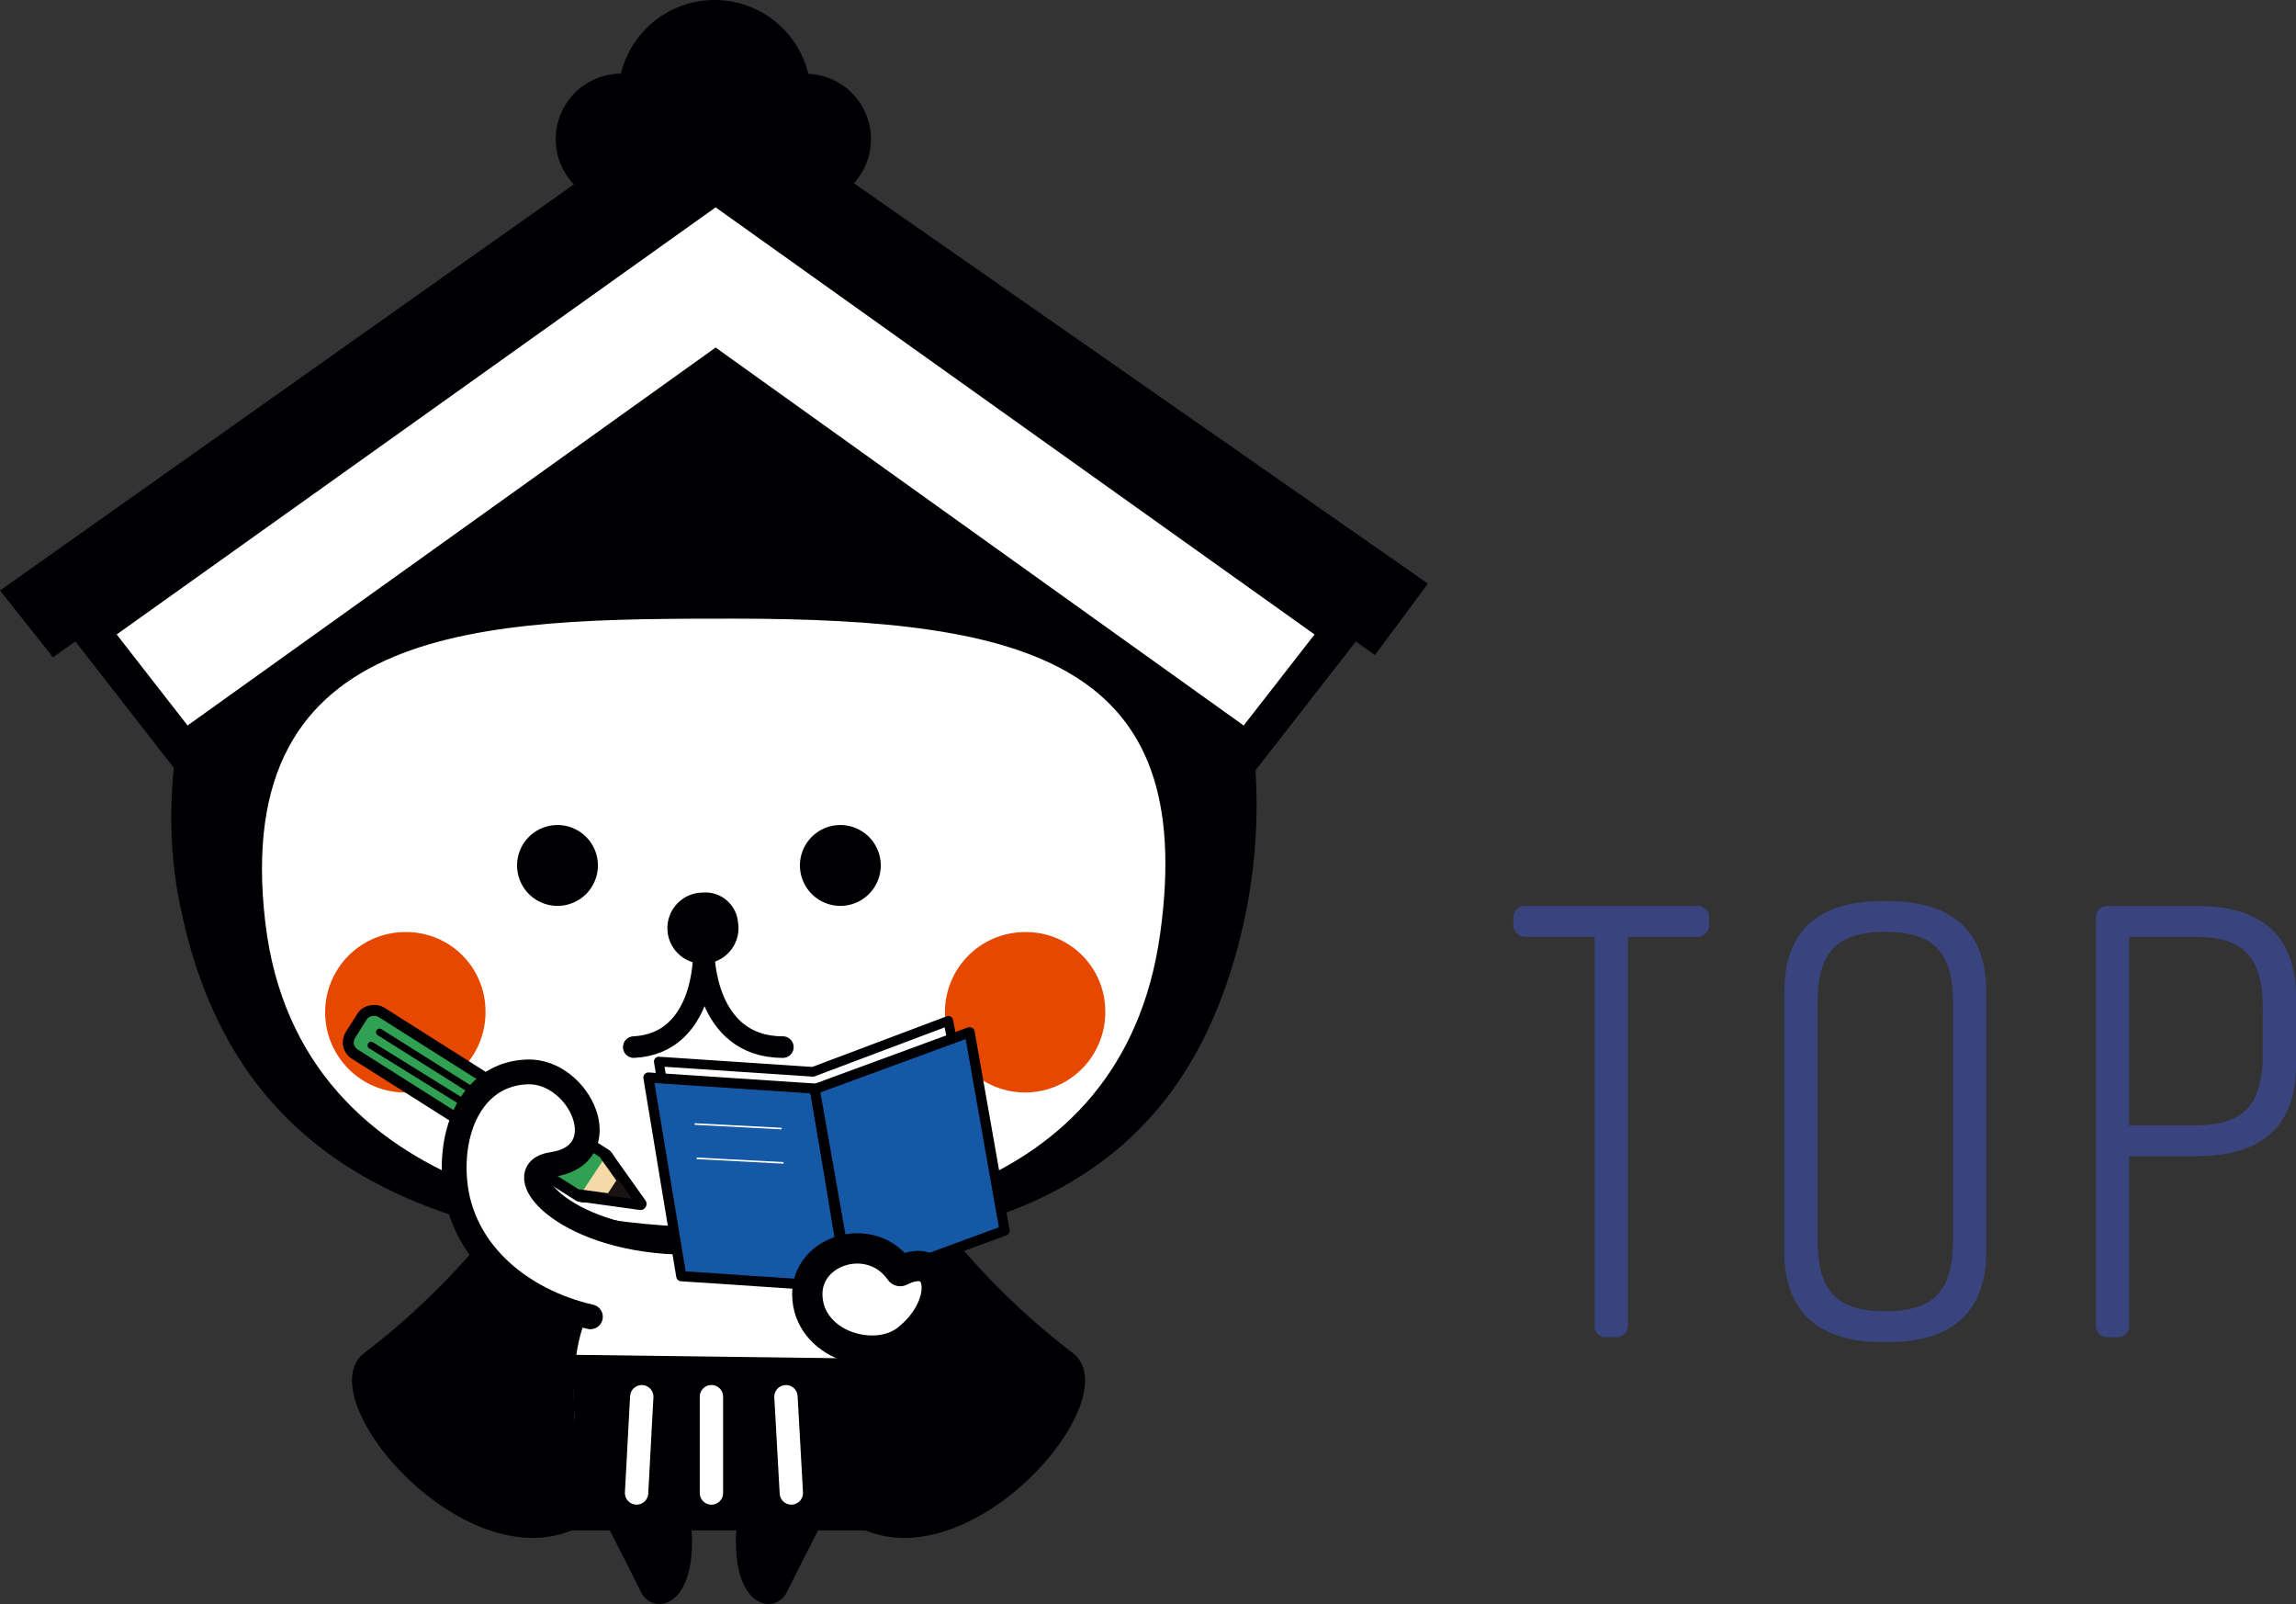 <svg xmlns="http://www.w3.org/2000/svg" width="101.301" height="70.748" viewBox="0 0 101.301 70.748">
  <rect x="0" y="0" width="101.301" height="70.748" fill="#333333" stroke="none"/>
  <g id="グループ_2135" data-name="グループ 2135" transform="translate(-666 -5308)">
    <g id="グループ_1452" data-name="グループ 1452" transform="translate(1498.081 3936.617)">
      <path id="パス_614" data-name="パス 614" d="M-756.671,1411.911v.245a.528.528,0,0,1-.571.57h-3.015v17.115a.508.508,0,0,1-.571.542h-.353a.487.487,0,0,1-.543-.542v-17.115h-3.016a.529.529,0,0,1-.571-.57v-.245a.508.508,0,0,1,.571-.543h7.5A.508.508,0,0,1-756.671,1411.911Z" transform="translate(0 -0.023)" fill="#39447e"/>
      <path id="パス_615" data-name="パス 615" d="M-747.763,1411.128h.217c2.88,0,4.347,1.358,4.347,4.021v11.409c0,2.662-1.467,4.021-4.347,4.021h-.217c-2.88,0-4.347-1.358-4.347-4.021v-11.409C-752.11,1412.459-750.643,1411.128-747.763,1411.128Zm.109,18.092c2.146,0,2.988-.9,2.988-3.151v-10.432c0-2.254-.842-3.151-2.988-3.151s-2.988.9-2.988,3.151v10.432C-750.643,1428.324-749.8,1429.221-747.655,1429.221Z" transform="translate(-1.246 0)" fill="#39447e"/>
      <path id="パス_616" data-name="パス 616" d="M-728.1,1415.389v2.988c0,2.663-1.467,4.022-4.347,4.022h-3.016v7.444a.487.487,0,0,1-.543.542h-.353a.508.508,0,0,1-.571-.542v-17.93a.508.508,0,0,1,.571-.543h3.912C-729.568,1411.368-728.1,1412.726-728.1,1415.389Zm-1.467.489c0-2.255-.842-3.151-2.988-3.151h-2.907v8.313h2.907c2.146,0,2.988-.9,2.988-3.152Z" transform="translate(-2.68 -0.023)" fill="#39447e"/>
    </g>
    <g id="グループ_2125" data-name="グループ 2125" transform="translate(636.48 5274.301)">
      <g id="グループ_2131" data-name="グループ 2131">
        <g id="グループ_2125-2" data-name="グループ 2125">
          <path id="パス_4098" data-name="パス 4098" d="M54.98,98.391s2.331,4.514,2.825,5.535,2.473.766,2.226-2.809" fill="#000003"/>
          <path id="パス_4099" data-name="パス 4099" d="M67.061,98.391s-2.331,4.514-2.826,5.535-2.473.766-2.225-2.809" fill="#000003"/>
        </g>
        <path id="パス_4100" data-name="パス 4100" d="M56.9,84.511s-4.491,8.67-2.827,14.826c3.3.018,10.549.858,13.6,0,.421-4.3.555-10.6-3.161-15.021" fill="#fff" stroke="#000003" stroke-width="0.947"/>
        <path id="パス_4101" data-name="パス 4101" d="M52.894,93.432,69,93.64,70.35,101.2H51.69Z" fill="#000003"/>
        <line id="線_182" data-name="線 182" x2="0.187" y2="4.738" transform="translate(54.23 94.814)" fill="none" stroke="#fff" stroke-linecap="round" stroke-linejoin="round" stroke-width="1.147"/>
        <g id="グループ_2126" data-name="グループ 2126">
          <line id="線_183" data-name="線 183" x1="0.229" y2="4.245" transform="translate(57.606 95.305)" fill="none" stroke="#fff" stroke-linecap="round" stroke-linejoin="round" stroke-width="1.03"/>
          <line id="線_184" data-name="線 184" y2="4.249" transform="translate(60.909 95.303)" fill="none" stroke="#fff" stroke-linecap="round" stroke-linejoin="round" stroke-width="1.03"/>
          <line id="線_185" data-name="線 185" x2="0.237" y2="4.245" transform="translate(64.197 95.305)" fill="none" stroke="#fff" stroke-linecap="round" stroke-linejoin="round" stroke-width="1.03"/>
        </g>
        <g id="グループ_2127" data-name="グループ 2127">
          <path id="パス_4102" data-name="パス 4102" d="M60.929,87.5a89.8,89.8,0,0,1-10.883-.763s1.345.337.573,1.868a32.3,32.3,0,0,1-5,4.751c-2.6,1.92,4.3,10.061,9.285,7.773,1.206-2.145-3.281-12,5.922-12.44" fill="#000003"/>
          <path id="パス_4103" data-name="パス 4103" d="M61.514,87.5A89.81,89.81,0,0,0,72.4,86.738s-1.345.337-.573,1.868a32.341,32.341,0,0,0,5,4.751c2.6,1.92-4.3,10.061-9.284,7.773-1.207-2.145,3.281-12-5.922-12.44" fill="#000003"/>
        </g>
        <path id="パス_4104" data-name="パス 4104" d="M82.2,67.914c-.232,15.608-9.038,20.107-21.107,20.107S38.743,83,39.488,68.667c.634-12.188,9.535-19.6,21.6-19.6S82.378,55.709,82.2,67.914Z" fill="#fff"/>
        <path id="パス_4105" data-name="パス 4105" d="M61.836,44.842C44.7,44.842,35.1,61.494,37.419,73.4c1.738,8.939,7.562,15.446,23.827,15.547,11.646.072,19.41-2.778,22.489-12.148C89.006,60.752,76.485,44.842,61.836,44.842Zm-.49,43c-4.317,0-18.629-.786-20.12-13.449-1.571-13.353,9.709-13.407,20.646-13.407,13.16,0,20.491,2.007,18.835,13.9C79.017,87.036,66.568,87.839,61.346,87.839Z" fill="#000003"/>
        <g id="グループ_2128" data-name="グループ 2128">
          <path id="パス_4106" data-name="パス 4106" d="M65.184,36.957a4.254,4.254,0,0,0-8.269-.01A2.889,2.889,0,1,0,59.1,41.741a4.226,4.226,0,0,0,3.83.034,2.883,2.883,0,1,0,2.257-4.818Z" fill="#000003"/>
          <path id="パス_4107" data-name="パス 4107" d="M61.094,41.847,88.682,61.515l-4.129,5.3L61.094,50.028,37.634,66.814l-4.129-5.3Z" fill="#fff" stroke="#000003" stroke-width="1.626"/>
          <path id="パス_4108" data-name="パス 4108" d="M61.007,37.468,92.52,59.441,90.183,62.59,61.007,41.883,31.858,62.692,29.52,59.745Z" fill="#000003"/>
        </g>
        <g id="グループ_2130" data-name="グループ 2130">
          <g id="グループ_2129" data-name="グループ 2129">
            <path id="パス_4109" data-name="パス 4109" d="M55.9,71.872a1.783,1.783,0,1,1-1.783-1.783A1.783,1.783,0,0,1,55.9,71.872Z" fill="#000003"/>
            <path id="パス_4110" data-name="パス 4110" d="M68.38,71.872A1.783,1.783,0,1,1,66.6,70.089,1.784,1.784,0,0,1,68.38,71.872Z" fill="#000003"/>
            <path id="パス_4111" data-name="パス 4111" d="M62.079,74.369a1.568,1.568,0,1,1-1.545-1.3A1.439,1.439,0,0,1,62.079,74.369Z" fill="#000003"/>
            <path id="パス_4112" data-name="パス 4112" d="M57.482,79.884c3.171-.158,3.091-4.122,3.091-4.122s0,4.122,3.488,4.122" fill="none" stroke="#000003" stroke-linecap="round" stroke-linejoin="round" stroke-width="0.951"/>
          </g>
          <path id="パス_4113" data-name="パス 4113" d="M50.94,78.259A3.538,3.538,0,1,1,47.4,74.811,3.493,3.493,0,0,1,50.94,78.259Z" fill="#e64800"/>
          <path id="パス_4114" data-name="パス 4114" d="M78.284,78.259a3.537,3.537,0,1,1-3.537-3.448A3.492,3.492,0,0,1,78.284,78.259Z" fill="#e64800"/>
        </g>
      </g>
      <g id="グループ_2133" data-name="グループ 2133">
        <g id="グループ_2132" data-name="グループ 2132">
          <rect id="長方形_1062" data-name="長方形 1062" width="2.186" height="12.861" rx="0.608" transform="translate(44.655 79.865) rotate(-57.667)" stroke-width="0.483" stroke="#000003" stroke-linecap="round" stroke-linejoin="round" fill="#30a053"/>
          <path id="パス_4115" data-name="パス 4115" d="M56.263,84.669,57.777,86.8l-2.677-.37" fill="#f5daa7" stroke="#000003" stroke-linecap="round" stroke-linejoin="round" stroke-width="0.538"/>
          <path id="パス_4116" data-name="パス 4116" d="M56.865,85.539l.881,1.243-1.558-.215" fill="#1a1311" stroke="#000003" stroke-linecap="round" stroke-linejoin="round" stroke-width="0.313"/>
        </g>
        <line id="線_186" data-name="線 186" x2="6.679" y2="4.137" transform="translate(45.893 79.807)" fill="none" stroke="#000003" stroke-linecap="round" stroke-linejoin="round" stroke-width="0.313"/>
        <line id="線_187" data-name="線 187" x2="5.061" y2="3.186" transform="translate(46.266 79.226)" fill="none" stroke="#000003" stroke-linecap="round" stroke-linejoin="round" stroke-width="0.313"/>
      </g>
      <path id="パス_4117" data-name="パス 4117" d="M55.569,91.78c-3.106-.713-5.7-2.886-5.982-5.967-.224-2.452.875-4.757,3.2-4.835s4.017,3.665,1.086,4.085c-1.943.279.364,3.233,5.526,3.423" fill="#fff" stroke="#000003" stroke-linecap="round" stroke-linejoin="round" stroke-width="1.094"/>
      <g id="グループ_2134" data-name="グループ 2134">
        <path id="パス_4118" data-name="パス 4118" d="M67.355,89.6l5.687-2.143L71.36,78.725l-5.969,2.249-6.805-.453,1.45,8.763,6.142.409.062.324.721-.272.422.028Z" fill="#fff" stroke="#000003" stroke-linecap="round" stroke-linejoin="round" stroke-width="0.426"/>
        <path id="パス_4119" data-name="パス 4119" d="M58.129,81.226l7.349.489,1.45,8.763-7.349-.489Z" fill="#1558a5" stroke="#000003" stroke-linecap="round" stroke-linejoin="round" stroke-width="0.448"/>
        <path id="パス_4120" data-name="パス 4120" d="M72.3,79.228l-6.836,2.511,1.543,8.75,6.836-2.511Z" fill="#1558a5" stroke="#000003" stroke-linecap="round" stroke-linejoin="round" stroke-width="0.448"/>
        <line id="線_188" data-name="線 188" x2="3.835" y2="0.201" transform="translate(60.169 83.277)" fill="none" stroke="#fff" stroke-width="0.07"/>
        <line id="線_189" data-name="線 189" x2="3.835" y2="0.201" transform="translate(60.257 84.79)" fill="none" stroke="#fff" stroke-width="0.07"/>
      </g>
      <path id="パス_4121" data-name="パス 4121" d="M69.238,89.763c-1.276-1.831-4.117-.948-4.1,1.032.023,2.228,2.971,3.118,4.406,1.986C71.478,91.255,71.176,88.783,69.238,89.763Z" fill="#fff" stroke="#000003" stroke-linecap="round" stroke-linejoin="round" stroke-width="1.338"/>
    </g>
  </g>
</svg>
